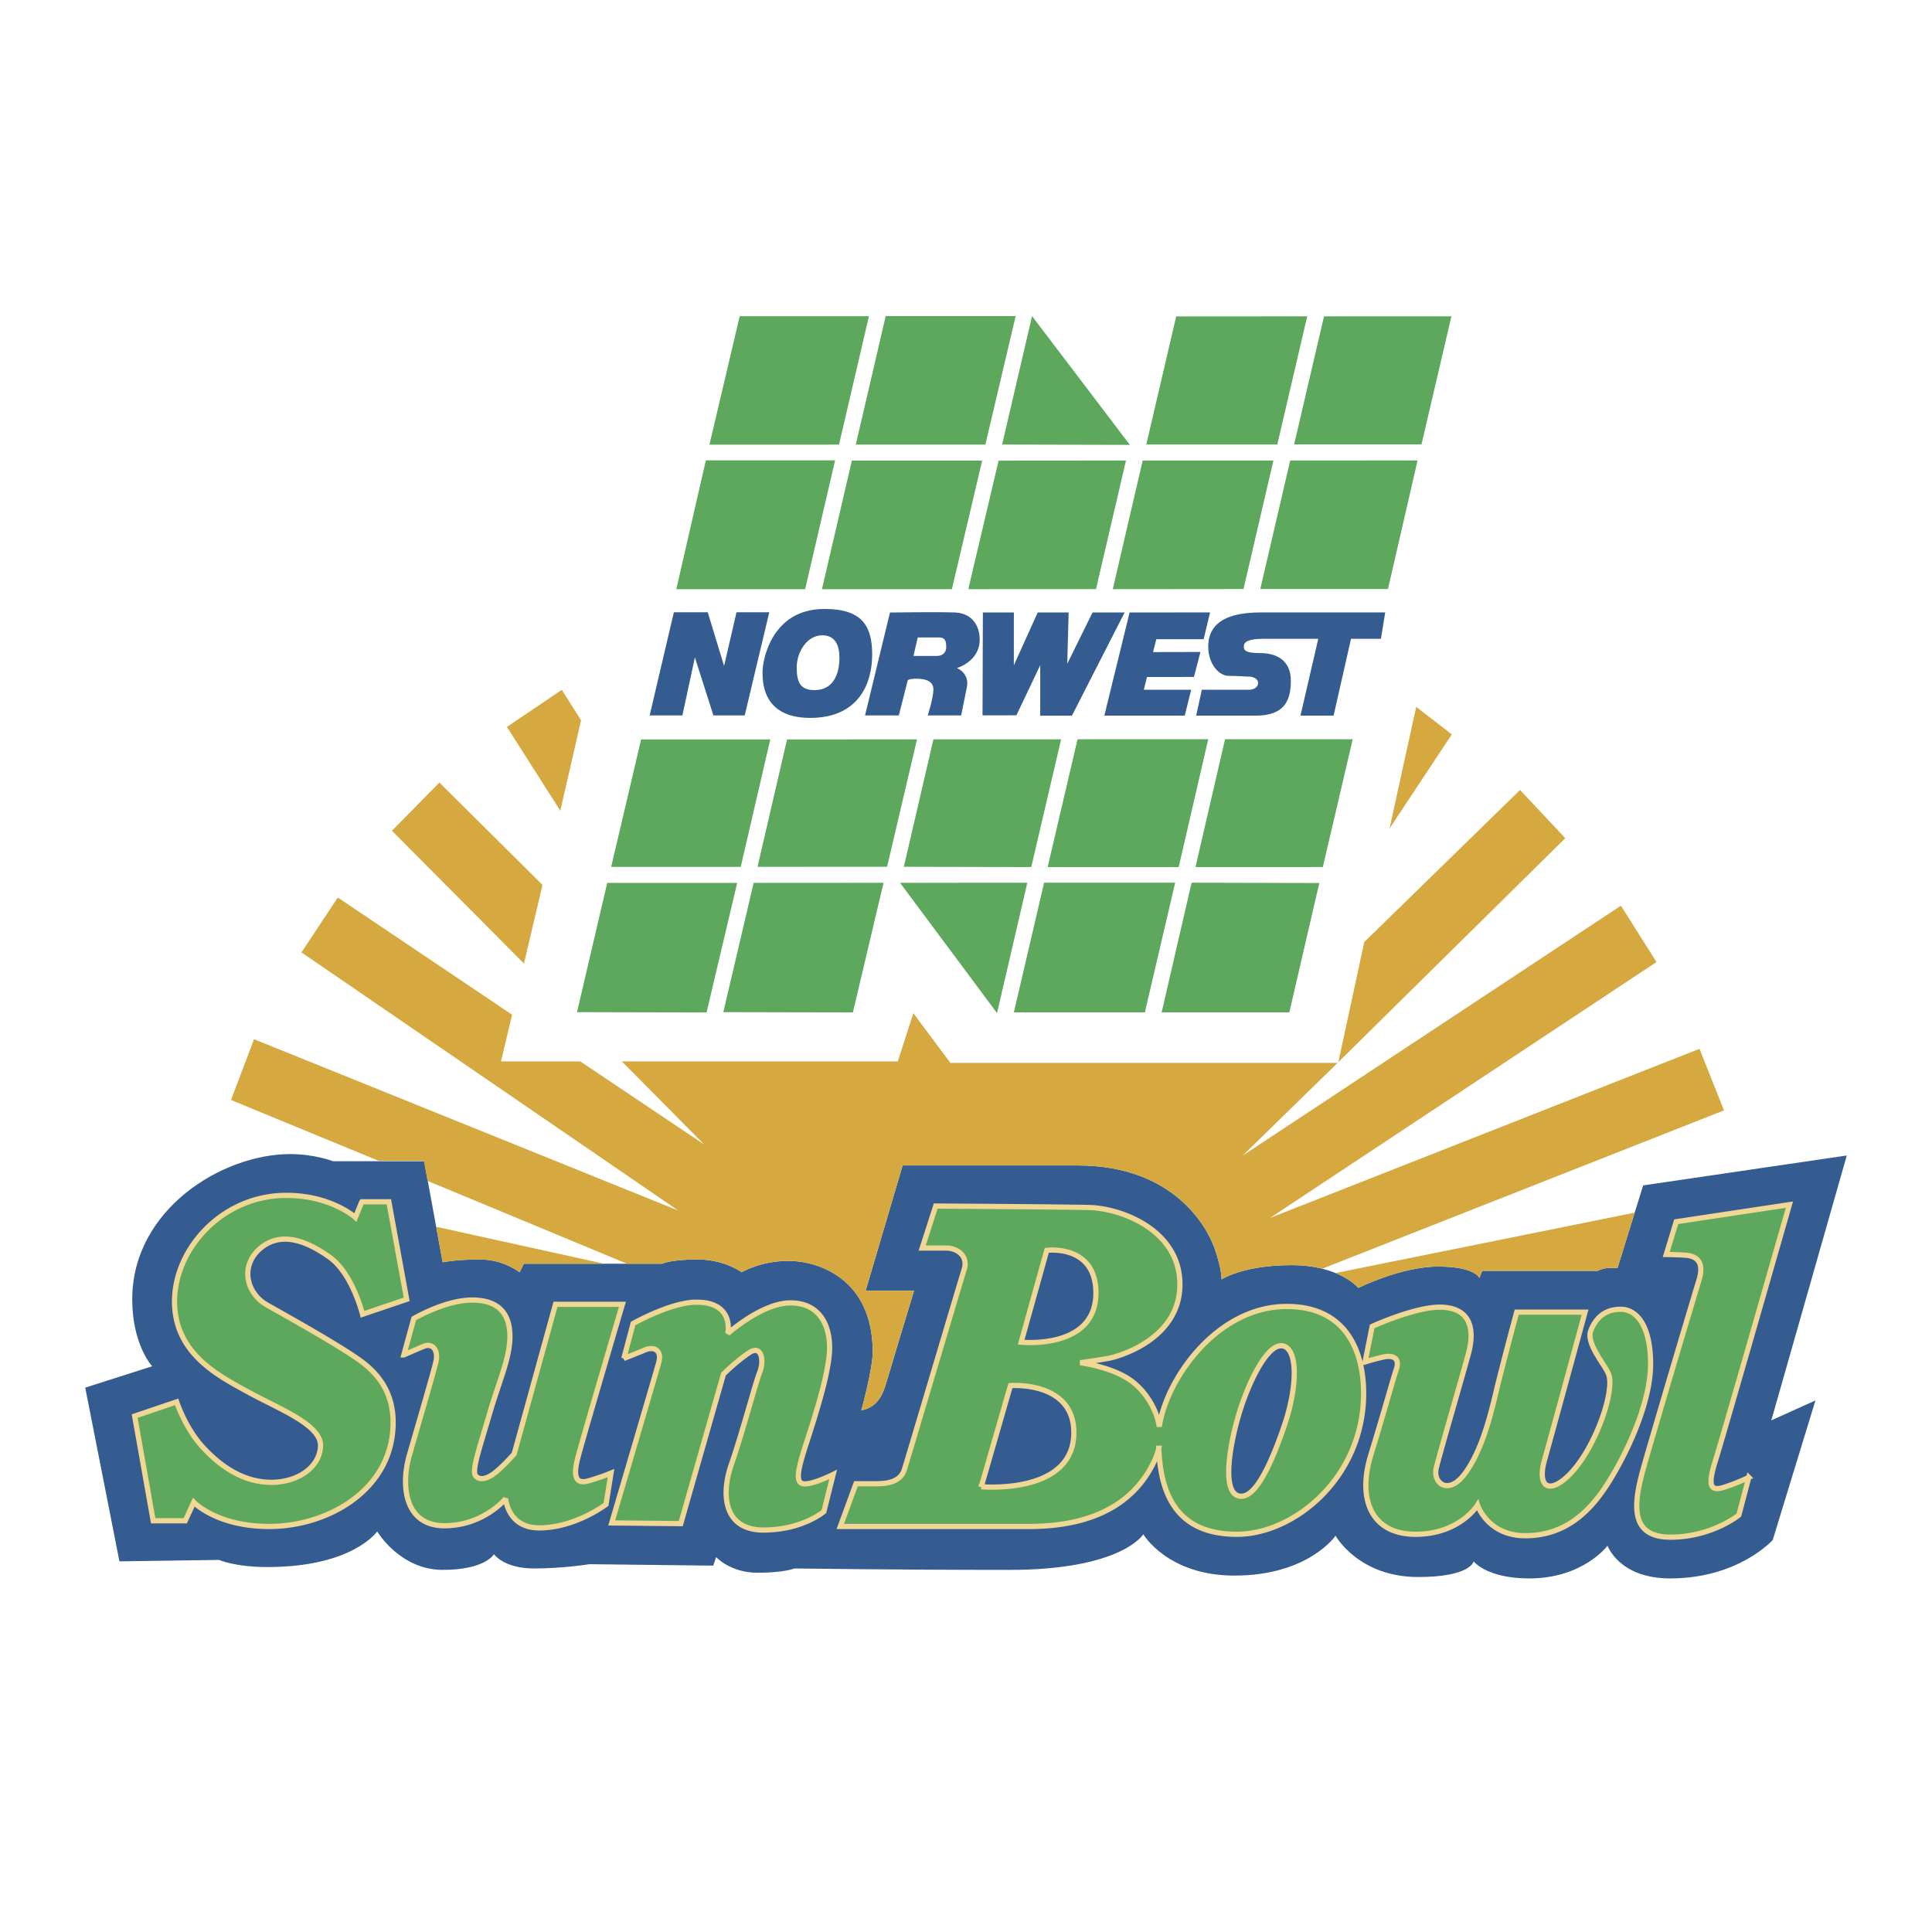 <svg xmlns="http://www.w3.org/2000/svg" width="2500" height="2500" viewBox="0 0 192.756 192.756"><g fill-rule="evenodd" clip-rule="evenodd"><path fill="#fff" d="M0 0h192.756v192.756H0V0z"/><path d="M8.504 138.443l6.678-2.131s-1.989-2.131-1.989-6.678c0-8.949 8.951-14.492 15.77-14.492 2.415 0 4.263.711 4.263.711h9.093l1.847 10.086s1.278-.283 3.694-.283 3.979 1.279 3.979 1.279l.426-.852h13.781s.853-.428 3.551-.428c2.7 0 4.405 1.279 4.405 1.279s1.848-1.137 4.688-1.137c2.842 0 8.382 1.701 8.382 9.094 0 1.705-1.136 5.824-1.136 5.824s.853-.143 1.421-.711c.568-.566.852-1.279 1.137-2.273.284-.994 2.699-8.951 2.699-8.951h-4.83l3.693-12.502h17.475c9.66 0 12.93 6.252 13.639 8.24.711 1.99.711 3.127.711 3.127s2.131-1.422 6.963-1.422c4.83 0 6.678 2.273 6.678 2.273s4.262-2.131 7.955-2.131 4.121 1.137 4.121 1.137l.283-.711h11.51s.566-.283 1.135-.283h.854l2.557-8.24 20.316-2.984-7.529 26.426 4.404-1.988-4.262 13.924s-3.41 3.834-10.23 3.834c-5.115 0-6.25-3.266-6.25-3.266s-2.416 3.266-7.814 3.266c-4.262 0-5.541-1.703-5.541-1.703s-.285 1.562-5.541 1.562c-5.967 0-8.24-4.119-8.24-4.119s-2.699 3.977-10.088 3.977c-6.678 0-9.094-4.121-9.094-4.121s-2.129 3.553-13.354 3.553-21.454-.143-21.454-.143-.995.426-3.694.426-4.12-1.561-4.12-1.561l-.284.852-12.36-.143s-2.559.426-5.542.426-3.978-1.42-3.978-1.42-.852 1.562-5.115 1.562c-4.262 0-6.535-3.836-6.535-3.836s-2.416 3.553-10.94 3.553c-3.268 0-4.83-.711-4.83-.711l-9.946.143-3.412-17.334z" fill="#355c90"/><path fill="#5da85c" d="M70.781 44.365l3.021-12.821h12.892L83.71 44.362l-12.929.003zM85.384 44.36l2.981-12.823h12.967l-3.021 12.82-12.927.003zM99.982 44.354l2.985-12.817 9.762 12.847-12.747-.03zM114.365 44.347l2.985-12.78 13.07-.006-2.982 12.786h-13.073zM132.1 31.559h12.709l-2.987 12.78h-12.707l2.985-12.78zM70.423 45.926h12.895l-2.987 12.856H67.477l2.946-12.856zM82.006 58.786l2.986-12.832h13l-3.021 12.828-12.965.004zM96.608 58.781l3.021-12.824 12.709-.01-2.988 12.83-12.742.004zM111.021 58.781l2.985-12.831h13.043l-2.985 12.818-13.043.013zM125.74 58.768l2.985-12.826 12.705-.003-2.951 12.826-12.739.003zM63.964 73.772h12.887l-2.947 12.716H60.978l2.986-12.716zM75.578 86.482l2.946-12.71 12.967-.006-2.984 12.713-12.929.003zM90.177 86.479l2.95-12.717 12.742-.003-2.98 12.747-12.712-.027zM104.525 86.506l2.983-12.752 13.039-.003-2.949 12.758-13.073-.003zM119.275 86.506l2.948-12.755 12.738.003-2.981 12.747-12.705.005zM60.583 88.088h12.966l-3.055 12.926-12.926-.032 3.015-12.894zM72.167 100.982l3.024-12.9 12.96-.004-3.058 12.932-12.926-.028zM89.798 88.078l12.698-.008-3.021 13.008-9.677-13zM101.152 101.004l3.018-12.937h13.076l-3.021 12.935-13.073.002zM118.885 88.067l12.742.031-2.99 12.904-12.739.002 2.987-12.937z"/><path fill="#355c90" d="M64.817 71.379l2.415-10.296h3.378l1.632 5.356 1.241-5.356h3.268l-2.45 10.292h-3.125l-1.847-5.789-1.244 5.79-3.268.003zM80.837 71.624c-4.759 0-4.759-3.551-4.759-4.617s.852-6.252 6.18-6.252c3.694 0 4.759 1.633 4.759 4.546.001 2.984-1.42 6.323-6.18 6.323zm.427-2.771c2.06 0 2.487-1.917 2.487-3.196 0-1.277-.427-2.273-1.705-2.273-1.563 0-2.558 1.706-2.558 3.197 0 1.492.355 2.272 1.776 2.272zM91.138 65.444l.425-1.847h2.132c.711 0 .71.568.71.994 0 .427-.284.853-.924.853h-2.343zm-.569 2.414s.142-.142.923-.142 1.634.214 1.634 1.065c0 .853-.565 2.593-.565 2.593h3.335s.284-1.384.568-2.805-.994-1.918-.994-1.918 2.273-.639 2.273-2.842c0-1.562-.923-2.628-2.415-2.699s-6.536 0-6.536 0l-2.486 10.264 3.37.002.893-3.518zM98.062 61.107l3.092-.003v5.263l2.379-5.26 3.086-.003-.139 5.121 2.524-5.118h3.199l-5.256 10.295h-3.164v-5.035l-2.375 5.001-3.381.003.035-10.264zM119.342 71.396l.566-2.58h4.684c.496 0 .928-.246.928-.673 0-.426-.496-.639-.924-.639-.426 0-.922-.071-1.988-.071-1.064 0-2.061-1.279-2.061-2.913 0-1.633.855-3.419 5.26-3.419l12.396-.001-.428 2.631h-2.984l-1.738 7.665h-3.303l1.773-7.662-5.541.001c-1.49 0-1.883.359-1.883.715 0 .354 0 .709 1.635.709 1.631 0 3.055.71 3.055 2.771 0 2.06-.725 3.468-3.496 3.468l-5.951-.002zM112.699 61.107l8.03-.006-.641 2.671-4.723.004-.324 1.282 4.727-.01-.645 2.49-4.685.006-.321 1.275 4.727-.003-.641 2.58-8.023.003 2.519-10.292z"/><path d="M43.516 122.393l.649 3.547s1.278-.283 3.694-.283 3.979 1.279 3.979 1.279l.426-.852h8.003l-16.751-3.691z" fill="#d5a93f"/><path d="M131.926 126.58a12.7 12.7 0 0 0-3.082-.355c-4.832 0-6.963 1.422-6.963 1.422s0-1.137-.711-3.127c-.709-1.988-3.979-8.24-13.639-8.24H90.056l-3.693 12.502h4.83s-2.416 7.957-2.699 8.951c-.285.994-.568 1.707-1.137 2.273-.568.568-1.421.711-1.421.711s1.136-4.119 1.136-5.824c0-7.393-5.541-9.094-8.382-9.094-2.841 0-4.688 1.137-4.688 1.137s-1.705-1.279-4.405-1.279c-2.698 0-3.551.428-3.551.428h-3.484l-19.905-8.27-.37-2h-4.514l-14.725-6.068 2.294-6.066 42.327 17.094-37.592-25.753 3.625-5.476 17.389 11.69-1.109 4.662h7.917l12.358 8.289-8.214-8.289H89.57l1.554-4.809 3.7 4.957h38.628l-9.473 9.25 37.74-24.937 3.551 5.623-38.553 25.531 42.844-16.873 2.443 6.143-40.078 15.797zM163.094 120.986l-1.715 5.523h-.854c-.568 0-1.135.283-1.135.283h-11.51l-.283.711s-.428-1.137-4.121-1.137-7.955 2.131-7.955 2.131-.674-.83-2.271-1.486l29.844-6.025z" fill="#d5a93f"/><path fill="#d5a93f" d="M136.115 93.986l15.541-15.171 4.514 4.81-22.645 22.348 2.59-11.987zM138.633 82.663l2.662-12.135 3.553 2.738-6.215 9.397zM57.974 71.86l-2.072 9.028-5.328-8.363 5.475-3.699 1.925 3.034zM52.276 96.131L39.104 82.885l4.736-4.81 10.285 10.213-1.849 7.843z"/><path d="M36.099 119.902h2.699l1.776 9.732-4.405 1.492s-.995-4.049-3.268-5.684c-2.274-1.633-4.831-2.629-6.891-.924-2.061 1.705-1.492 4.477.639 5.684 2.132 1.207 7.247 4.049 9.377 5.611 2.131 1.564 3.196 3.553 3.196 6.111 0 6.676-6.464 10.371-12.36 10.371-5.256 0-7.53-2.416-7.53-2.416l-.852 1.848h-3.197l-1.847-10.443 4.191-1.42s.852 2.627 2.628 4.545c1.776 1.92 4.049 3.482 6.82 3.482 2.77 0 4.902-1.635 4.902-3.695s-4.121-3.623-7.104-5.256c-2.983-1.635-7.459-3.836-7.459-9.094 0-5.256 4.759-10.584 11.153-10.584 4.475 0 6.891 2.201 6.891 2.201l.641-1.561zm138.381 27.493l-.994 3.766s-2.699 2.201-6.82 2.201c-4.119 0-3.693-3.338-2.697-6.891.992-3.551 4.971-16.906 5.539-18.754s-.283-2.416-1.348-2.486c-1.068-.07-1.918-.07-1.918-.07l.994-3.27 11.293-1.703s-6.605 23.086-7.389 25.574c-.779 2.486-.496 3.055.854 2.627 1.35-.426 2.486-.994 2.486-.994zm-38.289-11.51l.711-3.551s4.189-1.918 6.748-1.918c2.557 0 3.693 1.564 2.842 4.689s-2.842 9.873-3.197 11.365 1.207 2.771 2.842.568c1.635-2.201 2.486-5.471 3.125-8.168.641-2.701 2.061-7.959 2.061-7.959h6.82s-3.41 12.504-4.051 14.777c-.637 2.273.145 3.268 1.777 2.061 1.635-1.209 2.982-3.695 3.766-5.684.781-1.988 1.207-4.049.852-4.973s-2.273-3.055-1.775-4.334c.496-1.277 1.42-2.131 2.982-2.131 1.564 0 2.984 1.562 2.984 5.471 0 3.906-2.414 9.021-4.332 12.006-1.918 2.982-4.406 5.115-8.17 5.115-3.766 0-4.76-3.057-4.76-3.057s-1.775 2.912-6.182 2.912c-4.402 0-5.824-3.48-4.475-7.885s2.203-7.529 2.557-8.594c.357-1.066-.283-1.422-1.277-1.209-.996.216-1.848.499-1.848.499zm-7.814-5.539c6.182 0 7.672 4.83 7.672 8.666 0 8.383-6.912 14.064-12.645 14.064-6.426 0-7.629-4.615-7.793-8.588a5.62 5.62 0 0 1-.375 1.129c-1.352 2.984-4.477 6.68-12.576 6.68H83.836l1.563-4.264h1.918c.994 0 2.486-.07 2.912-1.42S95.77 128 96.197 126.652c.425-1.352-.711-2.133-1.777-2.133h-2.414l1.349-4.191s12.006.072 15.273.143 9.092 2.273 9.092 7.672c0 5.4-5.967 7.174-7.174 7.389-1.207.213-2.77.428-2.77.428s3.41.424 5.328 1.988c1.209.984 2.275 2.59 2.561 4.389.673-4.683 5.71-11.991 12.712-11.991zm-66.136 5.185l.922-3.48s3.766-2.133 6.323-2.133c3.836 0 3.125 3.127 3.125 3.127s3.411-3.055 6.251-3.055c2.842 0 3.907 2.131 3.907 4.477 0 2.342-1.421 6.746-2.273 9.377-.853 2.627-1.207 4.049-.355 4.189.853.143 2.984-.924 2.984-.924l-.924 3.695s-2.131 1.848-6.039 1.848c-3.907 0-4.262-3.482-3.197-6.537 1.066-3.055 2.416-8.168 2.842-9.234.426-1.066.214-2.77-1.065-1.918-1.279.852-2.558 2.131-2.558 2.131l-4.262 14.918-6.891-.07s4.333-14.707 4.688-15.982c.355-1.281-.497-1.637-1.35-1.281s-2.128.852-2.128.852zm-21.95-.355l.994-3.623s3.125-1.848 5.825-1.848c2.699 0 3.765 1.422 3.765 3.623 0 2.203-1.066 4.404-2.06 7.814-.995 3.41-1.776 5.613-1.35 6.111.426.496 1.208.283 2.06-.428.853-.711 1.776-1.775 1.776-1.775l4.121-14.918h6.677s-4.049 13.711-4.475 15.414c-.427 1.707-.213 2.559 1.065 2.203a20.006 20.006 0 0 0 2.273-.781l-.498 3.125s-3.054 2.344-6.678 2.344c-3.125 0-3.338-2.912-3.338-2.912s-2.202 2.699-6.109 2.699-4.404-3.906-3.48-7.104c.923-3.195 2.344-8.027 2.628-9.236.284-1.207-.356-1.916-1.208-1.562-.853.356-1.988.854-1.988.854zm57.611 13.154l2.91-10.088s6.326-.496 6.326 4.688c.001 6.252-9.236 5.4-9.236 5.4zm3.979-14.42l2.557-9.164s4.902-.641 4.902 4.262c0 5.683-7.459 4.902-7.459 4.902zm21.523 15.272c1.564.713 3.197-2.486 4.689-6.818 1.49-4.334 1.348-8.098-.283-8.098-1.352 0-2.986 3.125-3.979 6.107-.993 2.984-1.987 8.1-.427 8.809z" fill="#5da85c" stroke="#f0d793" stroke-width=".52" stroke-miterlimit="2.613"/></g></svg>